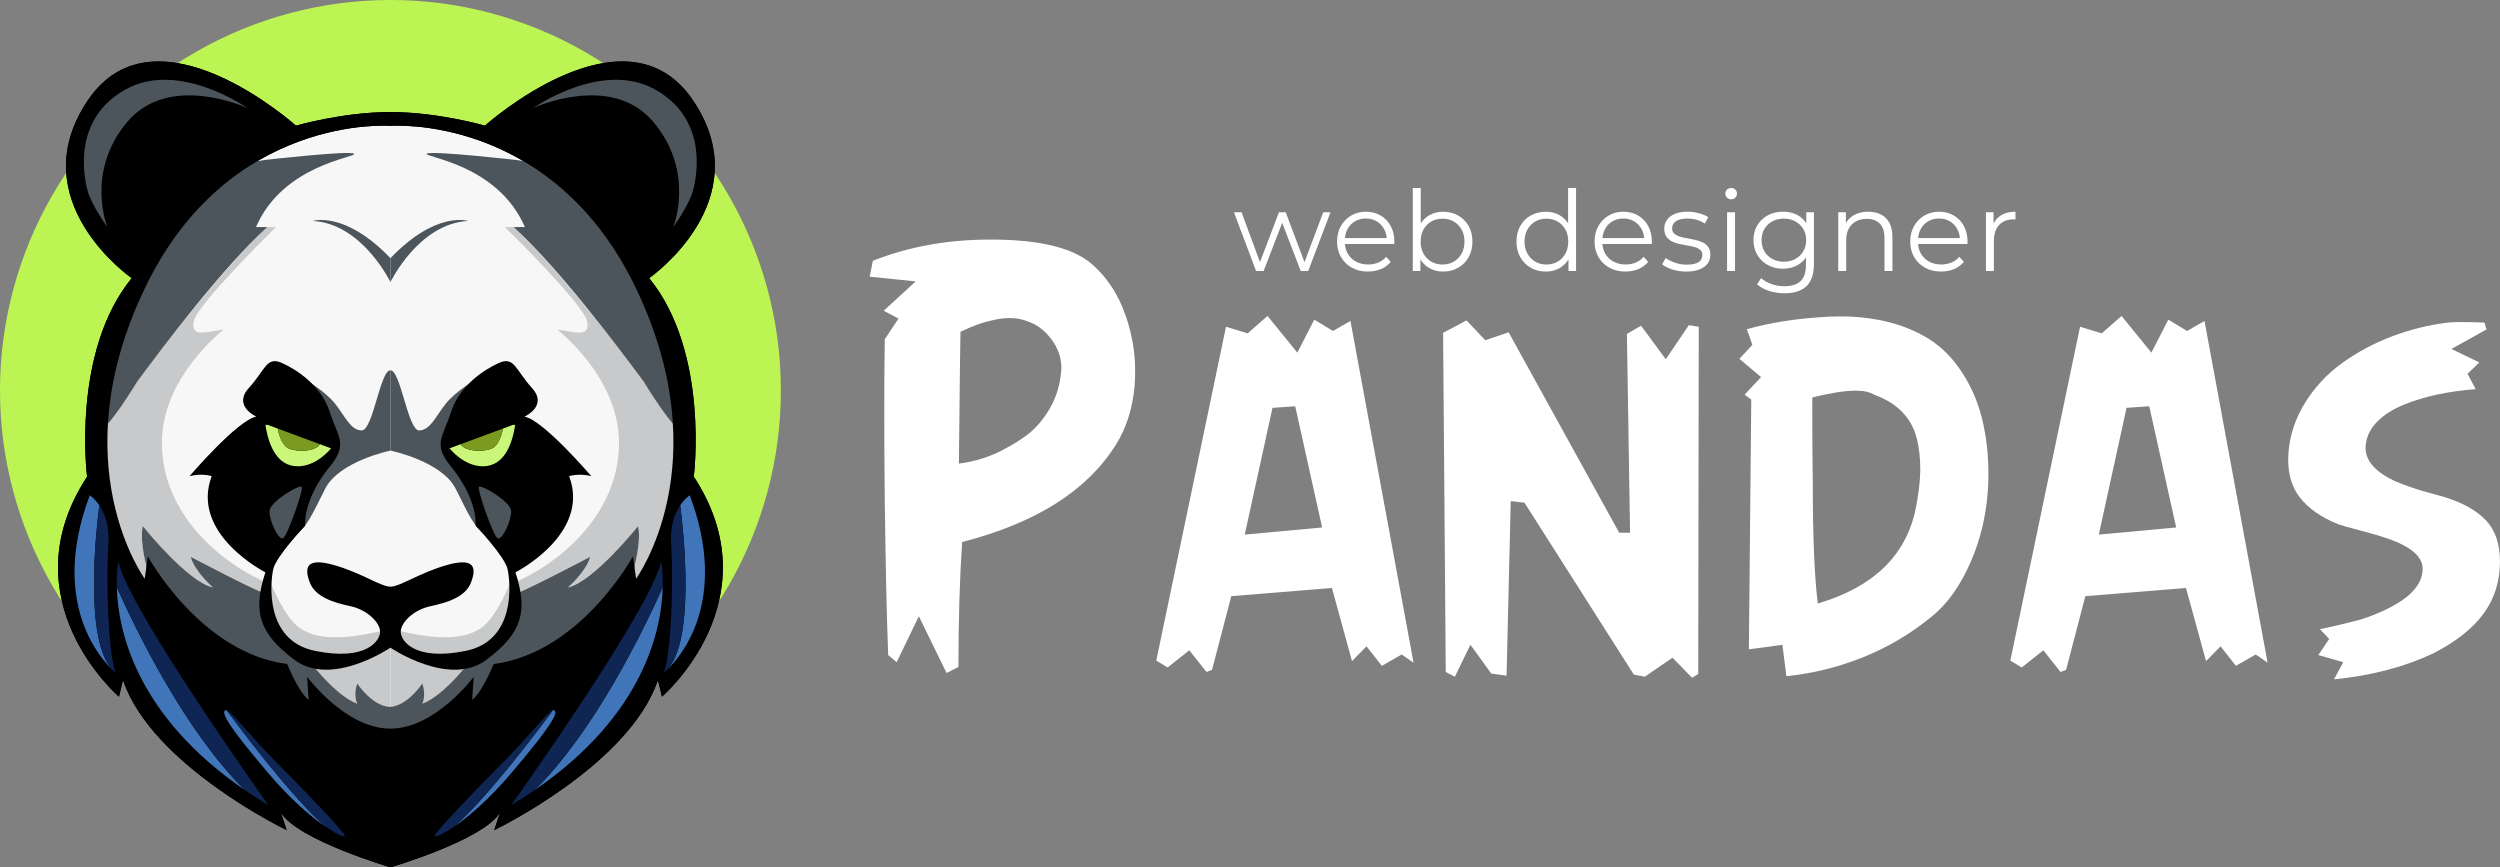 <?xml version="1.0" encoding="UTF-8"?>
<svg id="_Слой_1" data-name="Слой 1" xmlns="http://www.w3.org/2000/svg" viewBox="0 0 774.51 268.7">
  <rect x="0" y="0" width="774.51" height="268.7" fill="#808080" stroke="none"/>
  <defs>
    <style>
      .cls-1 {
        fill: #f7f7f8;
      }

      .cls-2 {
        fill: #fff;
      }

      .cls-3 {
        fill: #caf679;
      }

      .cls-4 {
        fill: #0f2554;
      }

      .cls-5 {
        fill: #c8c9ca;
      }

      .cls-6 {
        fill: #bcf553;
      }

      .cls-7 {
        fill: #7a9b1f;
      }

      .cls-8 {
        fill: #9dc642;
      }

      .cls-9 {
        fill: #4c555b;
      }

      .cls-10 {
        fill: #4076b9;
      }
    </style>
  </defs>
  <g>
    <circle class="cls-6" cx="120.96" cy="120.96" r="120.96"/>
    <path d="M214.94,147.67s4.94-38.53-13.83-61.5c0,0,34.58-23.96,13.59-55.08-21-31.12-64.47,7.84-64.47,7.84,0,0-14.49-4.22-29.27-4.22s-29.27,4.22-29.27,4.22c0,0-43.47-38.96-64.47-7.84-21,31.12,13.59,55.08,13.59,55.08-18.77,22.97-13.83,61.5-13.83,61.5-24.95,38.29,9.88,68.17,9.88,68.17l1.24-5.19c8.89,26.43,50.72,46.52,50.72,46.52l-1.81-5.43c5.27,8.56,33.96,16.96,33.96,16.96,0,0,28.69-8.4,33.96-16.96l-1.81,5.43s41.83-20.09,50.72-46.52l1.24,5.19s34.83-29.89,9.88-68.17Z"/>
    <path class="cls-1" d="M197.07,89.38c-26.02-54.34-76.12-50.39-76.12-50.39,0,0-50.1-3.95-76.12,50.39-26.02,54.34,0,89.91,0,89.91l.99-6.92s16.22,29.89,43.14,33.34c0,0,3.46,8.65,6.67,11.12l-.49-7.16s11.86,16.06,25.81,16.06,25.81-16.06,25.81-16.06l-.49,7.16c3.21-2.47,6.67-11.12,6.67-11.12,26.92-3.46,43.14-33.34,43.14-33.34l.99,6.92s26.02-35.57,0-89.91Z"/>
    <path class="cls-9" d="M147.45,117.54s-6.26,3.62-9.39,7.57-4.78,8.23-8.23,8.23-5.74-18.77-8.88-18.61v24.86s15.96,3.29,20.24,11.86,5.43,11.2,8.89,14.16-2.63-48.08-2.63-48.08Z"/>
    <path class="cls-9" d="M120.96,87.4s8.71-18.11,24.03-18.94c0,0-9.85-3.29-24.03,11.53v7.41Z"/>
    <g>
      <path class="cls-5" d="M33.28,129.89c8.2-11.03,35.46-46.73,49.5-59.53h2.7s-24.45,23.96-25.44,29.15c-.99,5.19,3.46,3.33,9.26,2.59,0,0-18.9,14.45-19.14,34.7-.25,20.25,15.31,35.82,31.37,43.23l2.39,.66s4.12,10.54,8.89,13.83c4.78,3.29,12.19,4.12,25.85,.82l2.29-.49v36.8s-54.82-25.11-54.82-25.11l-4.33-6.15,27.63,9.52v-8.89s-7.66-17.29-7.66-17.29c-3.21-.99-22.72-11.24-22.72-11.24,1.24,4.57,6.92,9.51,6.92,9.51-7.9-1.73-21.74-19.02-21.74-19.02-1.07,4.94,1.21,13.05,1.83,15.09l-2.11,3.19s-13.18-21.82-11.45-33.92c.85-5.97-.7-6.1,.78-17.45Z"/>
      <path class="cls-9" d="M42.56,118.13c-19.46,31.51-13.44,7.06-13.44,7.06l7.38-20.75,13.17-50.06,32.6-4.85s26.11-2.97,27.42-1.9-21.98,3.21-30.38,22.72h3.47c-14.04,12.8-32.02,36.75-40.22,47.77Z"/>
      <path class="cls-9" d="M44.24,162.99s13.83,17.29,21.74,19.02c0,0-5.68-4.94-6.92-9.51,0,0,19.51,10.25,22.72,11.24l7.66,17.29v8.89s-27.63-9.52-27.63-9.52l-15.74-22.32c-.61-2.03-2.9-10.14-1.83-15.09Z"/>
    </g>
    <g>
      <path class="cls-5" d="M208.64,129.89c-8.2-11.03-35.46-46.73-49.5-59.53h-2.7s24.45,23.96,25.44,29.15c.99,5.19-3.46,3.33-9.26,2.59,0,0,18.9,14.45,19.14,34.7,.25,20.25-15.31,35.82-31.37,43.23l-2.39,.66s-4.12,10.54-8.89,13.83c-4.78,3.29-12.19,4.12-25.85,.82l-2.29-.49v36.8s54.82-25.11,54.82-25.11l4.33-6.15-27.63,9.52v-8.89s7.66-17.29,7.66-17.29c3.21-.99,22.72-11.24,22.72-11.24-1.24,4.57-6.92,9.51-6.92,9.51,7.9-1.73,21.74-19.02,21.74-19.02,1.07,4.94-1.21,13.05-1.83,15.09l2.11,3.19s13.18-21.82,11.45-33.92c-.85-5.97,.7-6.1-.78-17.45Z"/>
      <path class="cls-9" d="M199.36,118.13c19.46,31.51,13.44,7.06,13.44,7.06l-7.38-20.75-13.17-50.06-32.6-4.85s-26.35-2.97-27.42-1.9,21.98,3.21,30.38,22.72h-3.47c14.04,12.8,32.02,36.75,40.22,47.77Z"/>
      <path class="cls-9" d="M197.68,162.99s-13.83,17.29-21.74,19.02c0,0,5.68-4.94,6.92-9.51,0,0-19.51,10.25-22.72,11.24l-7.66,17.29v8.89s27.63-9.52,27.63-9.52l15.74-22.32c.61-2.03,2.9-10.14,1.83-15.09Z"/>
    </g>
    <path class="cls-9" d="M94.46,117.54s6.26,3.62,9.39,7.57c3.13,3.95,4.78,8.23,8.23,8.23,3.46,0,5.74-18.77,8.88-18.61v24.86s-15.96,3.29-20.24,11.86-5.43,11.2-8.89,14.16c-3.46,2.96,2.63-48.08,2.63-48.08Z"/>
    <path class="cls-9" d="M120.96,87.4s-8.71-18.11-24.03-18.94c0,0,9.85-3.29,24.03,11.53v7.41Z"/>
    <path class="cls-9" d="M146.78,203.37s-8.73,12.02-15.97,14.66c0,0,1.32-2.63,0-6.26,0,0-4.47,6.92-10.06,7.25-5.58-.33-10.06-7.25-10.06-7.25-1.32,3.62,0,6.26,0,6.26-7.25-2.63-15.97-14.66-15.97-14.66l-7.74-2.48,1.54,16.76,8.35,2.33,23.88,13.52,28.16-12.23,7.49-9.57-2.71-11.51-6.9,3.17Z"/>
    <path d="M214.94,147.67s4.94-38.53-13.83-61.5c0,0,34.58-23.96,13.58-55.08-21-31.12-64.47,7.84-64.47,7.84,0,0-14.49-4.22-29.27-4.22s-29.27,4.22-29.27,4.22c0,0-43.47-38.96-64.47-7.84-21,31.12,13.59,55.08,13.59,55.08-18.77,22.97-13.83,61.5-13.83,61.5-24.95,38.29,9.88,68.17,9.88,68.17l1.24-5.19c8.89,26.43,50.72,46.52,50.72,46.52l-1.81-5.43c5.27,8.56,33.96,16.96,33.96,16.96,0,0,28.69-8.4,33.96-16.96l-1.81,5.43s41.83-20.09,50.72-46.52l1.23,5.19s34.83-29.89,9.88-68.17Zm-17.87,31.62l-.99-6.92s-16.22,29.89-43.14,33.34c0,0-3.46,8.65-6.67,11.12l.49-7.16s-11.86,16.06-25.81,16.06-25.81-16.06-25.81-16.06l.49,7.16c-3.21-2.47-6.67-11.12-6.67-11.12-26.92-3.46-43.14-33.34-43.14-33.34l-.99,6.92s-26.02-35.57,0-89.91c26.02-54.34,76.12-50.39,76.12-50.39,0,0,50.1-3.95,76.12,50.39,26.02,54.34,0,89.91,0,89.91Z"/>
    <g>
      <path class="cls-10" d="M35.88,208.43c-.06-.05-.12-.1-.18-.15,.12,.1,.18,.15,.18,.15Z"/>
      <path class="cls-10" d="M30.76,156.54c-1.47-2.16-2.95-3.1-2.95-3.1-12.48,33.23,3.3,50.6,7.22,54.26-9.05-8.94-5.31-43.06-4.27-51.16Z"/>
      <path class="cls-4" d="M35.7,208.28c-.14-.12-.37-.32-.66-.59,.21,.21,.44,.41,.66,.59Z"/>
      <path class="cls-4" d="M33.58,168.42c.39-5.68-1.21-9.51-2.81-11.88-1.03,8.1-4.78,42.21,4.27,51.16,.29,.27,.52,.47,.66,.59,.06,.05,.12,.1,.18,.15-2.39-5.34-3.05-29.15-2.31-40.01Z"/>
    </g>
    <g>
      <path class="cls-10" d="M75.85,244.76c-18.45-18.17-33.56-49.2-39.66-62.83,.33,12.95,5.66,39.52,39.66,62.83Z"/>
      <path class="cls-4" d="M75.85,244.76c2.3,1.58,4.73,3.14,7.3,4.68,0,0-43.39-60.84-46.48-75.46,0,0-.61,2.97-.48,7.95,6.1,13.63,21.21,44.66,39.66,62.83Z"/>
    </g>
    <g>
      <path class="cls-10" d="M70.23,220.05c-.2-.08-.36-.09-.47,0-1.11,.86,.37,4.2,13.38,19.51,6.97,8.21,13.27,13.51,17.61,16.48-10.51-9.12-26.83-30.97-30.53-35.99Z"/>
      <path class="cls-4" d="M106.81,258.94c0-1.11-13.71-15.31-21.61-23.22-7.14-7.14-13.08-14.89-14.97-15.68,3.69,5.02,20.02,26.87,30.53,35.99,3.76,2.58,6.06,3.42,6.06,2.91Z"/>
    </g>
    <g>
      <path class="cls-10" d="M205.62,208.43c.06-.05,.12-.1,.18-.15-.12,.1-.18,.15-.18,.15Z"/>
      <path class="cls-10" d="M210.74,156.54c1.47-2.16,2.95-3.1,2.95-3.1,12.48,33.23-3.3,50.6-7.22,54.26,9.05-8.94,5.31-43.06,4.27-51.16Z"/>
      <path class="cls-4" d="M205.8,208.28c.14-.12,.37-.32,.66-.59-.21,.21-.44,.41-.66,.59Z"/>
      <path class="cls-4" d="M207.92,168.42c-.39-5.68,1.21-9.51,2.81-11.88,1.03,8.1,4.78,42.21-4.27,51.16-.29,.27-.52,.47-.66,.59-.06,.05-.12,.1-.18,.15,2.39-5.34,3.05-29.15,2.31-40.01Z"/>
    </g>
    <g>
      <path class="cls-10" d="M165.66,244.76c18.45-18.17,33.56-49.2,39.66-62.83-.33,12.95-5.66,39.52-39.66,62.83Z"/>
      <path class="cls-4" d="M165.66,244.76c-2.3,1.58-4.73,3.14-7.3,4.68,0,0,43.39-60.84,46.48-75.46,0,0,.61,2.97,.48,7.95-6.1,13.63-21.21,44.66-39.66,62.83Z"/>
    </g>
    <g>
      <path class="cls-10" d="M171.27,220.05c.2-.08,.36-.09,.47,0,1.11,.86-.37,4.2-13.38,19.51-6.97,8.21-13.27,13.51-17.61,16.48,10.51-9.12,26.83-30.97,30.53-35.99Z"/>
      <path class="cls-4" d="M134.69,258.94c0-1.11,13.71-15.31,21.61-23.22,7.14-7.14,13.08-14.89,14.97-15.68-3.69,5.02-20.02,26.87-30.53,35.99-3.76,2.58-6.06,3.42-6.06,2.91Z"/>
    </g>
    <path d="M183.18,147.51s-14.93-17.45-20.69-18.44c0,0,7.41-3.29,2.3-8.89-5.1-5.6-5.43-9.88-10.21-7.74-4.78,2.14-12.19,7.08-14.82,15.15-2.63,8.07-5.76,9.98,0,17.01s7.9,14.11,7.57,18.23c0,0,9.06,9.55,9.92,13.5,.86,3.95,2.84,22.11-12.97,25.32-15.81,3.21-20.13-3.09-20.13-5.93s3.95-6.79,9.14-7.9c5.19-1.11,10.87-2.84,12.6-7.29,1.73-4.45,1.36-7.9-7.16-5.56-8.52,2.35-14.82,6.79-17.78,6.79s-9.26-4.45-17.78-6.79c-8.52-2.35-8.89,1.11-7.16,5.56,1.73,4.45,7.41,6.18,12.6,7.29,5.19,1.11,9.14,5.06,9.14,7.9s-4.32,9.14-20.13,5.93c-15.81-3.21-13.83-21.37-12.97-25.32,.86-3.95,9.92-13.5,9.92-13.5-.33-4.12,1.81-11.2,7.57-18.23,5.76-7.03,2.63-8.94,0-17.01-2.63-8.07-10.04-13.01-14.82-15.15-4.78-2.14-5.1,2.14-10.21,7.74-5.1,5.6,2.3,8.89,2.3,8.89-5.76,.99-20.69,18.44-20.69,18.44,3.85-.99,6.86,0,6.86,0-6.75,17.95,16.63,29.8,16.63,29.8-3.79,11.73-2.39,18.65,9.1,27.17,11.49,8.52,29.64-3.83,29.64-3.83,0,0,18.15,12.35,29.64,3.83,11.49-8.52,12.89-15.44,9.1-27.17,0,0,23.38-11.86,16.63-29.8,0,0,3.01-.99,6.86,0Z"/>
    <g>
      <path class="cls-3" d="M99.12,137.63h0c-1.38,2.31-7.02,2.47-9.65,1.32s-3.43-6.17-3.43-6.17h0s-3.11-1.16-3.11-1.16h-.7c1.03,6.79,3.79,12.72,9.84,12.84,6.05,.12,10.5-5.56,10.5-5.56l-3.44-1.28Z"/>
      <line class="cls-8" x1="86.03" y1="132.77" x2="99.12" y2="137.63"/>
      <path class="cls-7" d="M89.46,138.94c2.63,1.15,8.28,.99,9.65-1.32h0l-13.08-4.85h0s.79,5.02,3.43,6.17Z"/>
    </g>
    <g>
      <path class="cls-3" d="M142.72,137.63h0c1.38,2.31,7.02,2.47,9.65,1.32,2.63-1.15,3.43-6.17,3.43-6.17h0s3.11-1.16,3.11-1.16h.7c-1.03,6.79-3.79,12.72-9.84,12.84-6.05,.12-10.5-5.56-10.5-5.56l3.44-1.28Z"/>
      <line class="cls-8" x1="155.81" y1="132.77" x2="142.72" y2="137.63"/>
      <path class="cls-7" d="M152.38,138.94c-2.63,1.15-8.28,.99-9.65-1.32h0l13.08-4.85h0s-.79,5.02-3.43,6.17Z"/>
    </g>
    <path class="cls-9" d="M93.47,150.8c-.66-.74-9.8,4.53-9.96,7.49-.16,2.96,2.88,9.47,4.28,8.4s6.34-15.15,5.68-15.89Z"/>
    <path class="cls-9" d="M148.39,150.8c.66-.74,9.8,4.53,9.96,7.49s-2.88,9.47-4.28,8.4-6.34-15.15-5.68-15.89Z"/>
    <path class="cls-9" d="M76.65,33.47s-24.14-11.24-37.24,4.32c-13.09,15.56-6.14,32.57-6.14,32.57,0,0-4.94-6.75-6.18-11.44-1.24-4.69-4.51-22.22,11.95-31.28,16.47-9.06,37.6,5.83,37.6,5.83Z"/>
    <path class="cls-9" d="M165.18,33.47s24.14-11.24,37.24,4.32c13.09,15.56,6.14,32.57,6.14,32.57,0,0,4.94-6.75,6.18-11.44,1.24-4.69,4.51-22.22-11.95-31.28-16.47-9.06-37.6,5.83-37.6,5.83Z"/>
  </g>
  <g>
    <g>
      <path class="cls-2" d="M269.44,85.69l.98-4.91c11.24-4.42,23.42-6.6,36.55-6.55h1.23c13.62,.11,23.35,2.4,29.2,6.87,5.25,4.25,9.08,9.96,11.48,17.1,1.86,5.56,2.79,11.1,2.79,16.61,0,1.64-.05,3.22-.16,4.75-.66,7.09-2.6,13.17-5.83,18.25-8.86,14.18-24.73,24.22-47.6,30.11-.76,11.24-1.15,24.14-1.15,38.7l-3.68,1.88-8.59-17.59-6.87,14.24-2.62-2.21c-.44-10.8-.79-26.62-1.06-47.45-.11-10.42-.16-19.83-.16-28.23s.05-15.79,.16-22.17l4.25-6.38-4.58-2.45,9.9-9.08-14.24-1.47Zm27.65,57.93c4.75-.6,9.16-1.95,13.25-4.05,4.09-2.1,7.25-4.16,9.49-6.18,2.4-2.24,4.42-4.91,6.05-8.02,1.58-3.11,2.54-6.49,2.86-10.15,.05-.44,.08-.84,.08-1.23,0-3.16-1.04-6.14-3.11-8.92-1.53-2.02-3.3-3.57-5.32-4.66-2.02-.98-3.96-1.58-5.81-1.8-.55-.05-1.09-.08-1.64-.08-1.42,0-2.95,.16-4.58,.49-2.29,.49-4.2,1.02-5.73,1.6-1.53,.57-3.22,1.3-5.07,2.17-.06,.93-.22,14.54-.49,40.83Z"/>
      <path class="cls-2" d="M358.22,204.65l21.6-103.42,6.71,2.05,6.14-5.4,9.25,11.37,5.24-10.23,5.81,3.52,5.4-3.11,19.55,105.87-3.68-2.54-6.14,3.52-4.75-6.05-4.5,4.58-6.22-22.66-31.17,2.54-5.97,22.83-1.72,.65-5.32-6.71-6.71,5.32-3.52-2.13Zm27.41-39.03l23.97-2.21-8.34-37.55-7.04,.49-8.59,39.27Z"/>
      <path class="cls-2" d="M447.07,103.11l7.26-3.85,5.8,6.14,7.25-2.45,34.26,62.1h3.36l-.98-61.61,4.39-2.54,7.65,10.39,7.15-10.55,3.07,.49-.16,107.59-1.91,1.15-6.07-6.22-8.56,5.89-3.41-.65-33.88-53.26-4.26-.49-1.29,54.08-4.75-.65-6.44-8.92-4.83,9.9-2.82-1.47-.82-105.05Z"/>
      <path class="cls-2" d="M538.87,111.15l4.01-4.29c-.93-2.81-1.5-4.43-1.72-4.86,3.61-1.03,7.48-1.86,11.59-2.51,4.11-.65,8.72-1.11,13.82-1.38,1.15-.05,2.28-.08,3.37-.08,3.95-.05,7.95,.3,12.01,1.06,5.16,.99,9.76,2.61,13.82,4.86,4.55,2.47,8.39,6,11.52,10.59s5.36,9.59,6.71,15c1.34,5.41,2.02,11.15,2.02,17.2s-.7,11.86-2.1,17.4c-1.4,5.54-3.47,10.74-6.22,15.61s-6.01,8.76-9.8,11.7c-6.37,5.16-13.4,9.27-21.08,12.31-7.69,3.04-15.48,4.94-23.39,5.71l-1.23-9.7-10.39,1.39,.74-77.35-2.04-1.55,5.07-5.44-6.71-5.67Zm22.58,12c0,12.28,.05,21.25,.16,26.9,0,16.36,.52,28.67,1.55,36.92,17.13-5.05,27.22-14.75,30.27-29.1,.87-4.24,1.36-8.1,1.47-11.57v-1.3c0-3.04-.33-5.98-.98-8.8-.76-3.26-2.25-6.06-4.46-8.4s-5.11-4.16-8.71-5.46c-1.42-.87-3.33-1.31-5.73-1.31-1.8,0-3.87,.19-6.22,.56-3.33,.6-5.78,1.12-7.36,1.57Z"/>
      <path class="cls-2" d="M622.81,204.65l21.6-103.42,6.71,2.05,6.14-5.4,9.25,11.37,5.24-10.23,5.81,3.52,5.4-3.11,19.55,105.87-3.68-2.54-6.14,3.52-4.75-6.05-4.5,4.58-6.22-22.66-31.17,2.54-5.97,22.83-1.72,.65-5.32-6.71-6.71,5.32-3.52-2.13Zm27.41-39.03l23.97-2.21-8.34-37.55-7.04,.49-8.59,39.27Z"/>
      <path class="cls-2" d="M708.97,140.26c.44-5.51,2.16-10.68,5.16-15.5,3-4.83,6.82-8.92,11.45-12.27,4.63-3.35,9.78-6.11,15.42-8.26,5.65-2.15,11.47-3.59,17.47-4.3,.87-.11,2.24-.16,4.09-.16s4.23,.05,7.12,.16l.65,2.13-10.88,6.05,8.67,4.17-3.68,3.52,2.54,4.75c-4.24,.33-8.22,.89-11.92,1.68-3.7,.79-7.16,1.84-10.37,3.15-3.21,1.31-5.85,2.96-7.92,4.95-2.07,1.99-3.32,4.24-3.75,6.75-.11,.55-.16,1.09-.16,1.64,0,4.04,3.01,7.47,9.04,10.31,2.88,1.2,5.7,2.21,8.47,3.03l7.03,1.96c5.73,1.8,10.01,4.23,12.85,7.28,2.84,3.06,4.25,7.28,4.25,12.68,0,6.05-1.66,11.39-4.99,16-3.32,4.61-8.47,8.71-15.45,12.31-8.83,4.25-19.15,6.98-30.98,8.18l2.87-5.32-7.72-2.21,3.37-4.99-2.87-3.03c5.18-1.09,9.59-2.15,13.24-3.19,2.29-.76,4.44-1.61,6.46-2.54,2.02-.93,3.98-2.03,5.89-3.31,1.91-1.28,3.42-2.75,4.54-4.42,1.12-1.66,1.68-3.42,1.68-5.28,0-3.76-3.67-6.9-11.02-9.41-2.07-.71-4.87-1.53-8.41-2.45-3.54-.93-5.74-1.55-6.62-1.88-5.36-2.13-9.39-4.94-12.07-8.43-2.35-3.05-3.53-6.95-3.53-11.7,0-.65,.03-1.34,.08-2.05Z"/>
    </g>
    <g>
      <path class="cls-2" d="M389.14,83.96l-6.86-18.19h2.36l6.24,16.88h-1.07l6.41-16.88h2.11l6.34,16.88h-1.07l6.34-16.88h2.25l-6.9,18.19h-2.32l-6.1-15.87h.73l-6.13,15.87h-2.32Z"/>
      <path class="cls-2" d="M423.79,84.13c-1.9,0-3.56-.4-4.99-1.2-1.43-.8-2.55-1.89-3.36-3.29-.81-1.4-1.21-3-1.21-4.8s.39-3.4,1.16-4.78,1.84-2.48,3.19-3.27,2.87-1.2,4.56-1.2,3.23,.39,4.56,1.16c1.33,.77,2.37,1.86,3.14,3.26,.76,1.4,1.14,3.01,1.14,4.83,0,.12,0,.24-.02,.36-.01,.13-.02,.26-.02,.4h-15.84v-1.84h14.52l-.97,.73c0-1.32-.28-2.49-.85-3.52s-1.33-1.83-2.3-2.41c-.97-.58-2.09-.87-3.36-.87s-2.37,.29-3.36,.87c-.99,.58-1.77,1.39-2.32,2.43-.55,1.04-.83,2.23-.83,3.57v.38c0,1.39,.31,2.6,.92,3.66,.61,1.05,1.47,1.87,2.56,2.46,1.1,.59,2.35,.88,3.76,.88,1.11,0,2.14-.2,3.1-.59,.96-.39,1.79-.99,2.48-1.8l1.39,1.59c-.81,.97-1.82,1.71-3.03,2.22s-2.55,.76-4,.76Z"/>
      <path class="cls-2" d="M437.69,83.96v-25.71h2.46v12.89l-.35,3.67,.24,3.67v5.48h-2.36Zm9.39,.17c-1.59,0-3.03-.36-4.3-1.09-1.27-.73-2.28-1.78-3.01-3.17-.74-1.39-1.11-3.06-1.11-5.02s.38-3.67,1.13-5.04c.75-1.37,1.76-2.42,3.03-3.14,1.27-.72,2.69-1.07,4.26-1.07,1.73,0,3.29,.39,4.66,1.16,1.37,.77,2.45,1.85,3.24,3.24,.79,1.39,1.18,3,1.18,4.85s-.39,3.44-1.18,4.83c-.79,1.4-1.87,2.49-3.24,3.27-1.38,.79-2.93,1.18-4.66,1.18Zm-.17-2.18c1.29,0,2.45-.29,3.46-.88,1.02-.59,1.83-1.42,2.43-2.5s.9-2.32,.9-3.73-.3-2.68-.9-3.74c-.6-1.06-1.41-1.89-2.43-2.48-1.02-.59-2.17-.88-3.46-.88s-2.46,.29-3.48,.88c-1.03,.59-1.84,1.42-2.43,2.48-.59,1.06-.88,2.31-.88,3.74s.29,2.65,.88,3.73c.59,1.07,1.4,1.91,2.43,2.5,1.03,.59,2.19,.88,3.48,.88Z"/>
      <path class="cls-2" d="M478.89,84.13c-1.73,0-3.29-.39-4.66-1.18-1.37-.79-2.45-1.88-3.24-3.27-.79-1.4-1.18-3.01-1.18-4.83s.39-3.47,1.18-4.85c.79-1.39,1.87-2.47,3.24-3.24,1.38-.77,2.93-1.16,4.66-1.16,1.59,0,3.02,.36,4.28,1.07,1.26,.72,2.26,1.76,3.01,3.14,.75,1.37,1.13,3.06,1.13,5.04s-.37,3.64-1.11,5.02c-.74,1.39-1.74,2.44-3,3.17-1.26,.73-2.7,1.09-4.31,1.09Zm.17-2.18c1.29,0,2.45-.29,3.48-.88,1.03-.59,1.84-1.42,2.43-2.5s.88-2.32,.88-3.73-.29-2.68-.88-3.74c-.59-1.06-1.4-1.89-2.43-2.48-1.03-.59-2.19-.88-3.48-.88s-2.42,.29-3.43,.88c-1.02,.59-1.83,1.42-2.43,2.48-.6,1.06-.9,2.31-.9,3.74s.3,2.65,.9,3.73c.6,1.07,1.41,1.91,2.43,2.5,1.02,.59,2.16,.88,3.43,.88Zm6.86,2.01v-5.48l.24-3.67-.35-3.67v-12.89h2.46v25.71h-2.36Z"/>
      <path class="cls-2" d="M503.56,84.13c-1.9,0-3.56-.4-4.99-1.2-1.43-.8-2.55-1.89-3.36-3.29-.81-1.4-1.21-3-1.21-4.8s.39-3.4,1.16-4.78,1.84-2.48,3.19-3.27,2.87-1.2,4.56-1.2,3.23,.39,4.56,1.16c1.33,.77,2.37,1.86,3.14,3.26,.76,1.4,1.14,3.01,1.14,4.83,0,.12,0,.24-.02,.36-.01,.13-.02,.26-.02,.4h-15.84v-1.84h14.52l-.97,.73c0-1.32-.28-2.49-.85-3.52s-1.33-1.83-2.3-2.41c-.97-.58-2.09-.87-3.36-.87s-2.37,.29-3.36,.87c-.99,.58-1.77,1.39-2.32,2.43-.55,1.04-.83,2.23-.83,3.57v.38c0,1.39,.31,2.6,.92,3.66,.61,1.05,1.47,1.87,2.56,2.46,1.1,.59,2.35,.88,3.76,.88,1.11,0,2.14-.2,3.1-.59,.96-.39,1.79-.99,2.48-1.8l1.39,1.59c-.81,.97-1.82,1.71-3.03,2.22s-2.55,.76-4,.76Z"/>
      <path class="cls-2" d="M522.35,84.13c-1.5,0-2.92-.21-4.26-.64-1.34-.43-2.39-.96-3.15-1.61l1.11-1.94c.74,.55,1.69,1.03,2.84,1.44,1.15,.4,2.37,.61,3.64,.61,1.73,0,2.98-.27,3.74-.81,.76-.54,1.14-1.27,1.14-2.17,0-.67-.21-1.2-.64-1.58-.43-.38-.99-.67-1.68-.87-.69-.2-1.47-.36-2.32-.5s-1.7-.3-2.55-.49c-.84-.18-1.61-.46-2.3-.81-.69-.36-1.25-.85-1.68-1.47-.43-.62-.64-1.46-.64-2.5s.28-1.88,.83-2.67c.55-.78,1.37-1.4,2.44-1.85,1.07-.45,2.38-.68,3.93-.68,1.18,0,2.36,.16,3.53,.47,1.18,.31,2.15,.72,2.91,1.23l-1.07,1.98c-.81-.55-1.68-.95-2.6-1.2s-1.85-.36-2.77-.36c-1.64,0-2.85,.28-3.62,.85-.77,.57-1.16,1.29-1.16,2.17,0,.69,.21,1.24,.64,1.63,.43,.39,.99,.7,1.7,.92,.7,.22,1.48,.4,2.32,.54s1.69,.31,2.53,.5c.84,.2,1.62,.46,2.32,.8,.71,.33,1.27,.81,1.7,1.42,.43,.61,.64,1.42,.64,2.41,0,1.06-.29,1.98-.88,2.75-.59,.77-1.44,1.38-2.56,1.8-1.12,.43-2.48,.64-4.07,.64Z"/>
      <path class="cls-2" d="M536.31,61.74c-.51,0-.94-.17-1.28-.52-.35-.35-.52-.76-.52-1.25s.17-.9,.52-1.23c.35-.33,.77-.5,1.28-.5s.94,.16,1.28,.48c.35,.32,.52,.73,.52,1.21,0,.51-.17,.94-.5,1.28-.33,.35-.77,.52-1.3,.52Zm-1.25,22.21v-18.19h2.46v18.19h-2.46Z"/>
      <path class="cls-2" d="M552.39,83.26c-1.73,0-3.29-.38-4.68-1.13-1.39-.75-2.48-1.8-3.28-3.14-.8-1.34-1.2-2.88-1.2-4.61s.4-3.26,1.2-4.59,1.89-2.36,3.28-3.1c1.39-.74,2.95-1.11,4.68-1.11,1.62,0,3.07,.33,4.37,1,1.29,.67,2.32,1.66,3.08,2.98,.76,1.32,1.14,2.92,1.14,4.82s-.38,3.5-1.14,4.82c-.76,1.32-1.79,2.32-3.08,3.01-1.29,.69-2.75,1.04-4.37,1.04Zm.45,7.59c-1.66,0-3.26-.24-4.78-.73-1.53-.49-2.76-1.18-3.71-2.08l1.25-1.87c.85,.76,1.91,1.37,3.17,1.82,1.26,.45,2.59,.68,4,.68,2.31,0,4.01-.54,5.09-1.61s1.63-2.74,1.63-5.01v-4.54l.35-3.12-.24-3.12v-5.51h2.36v15.98c0,3.14-.77,5.45-2.3,6.91-1.54,1.47-3.81,2.2-6.81,2.2Zm-.21-9.77c1.34,0,2.53-.28,3.57-.85,1.04-.57,1.86-1.35,2.46-2.36s.9-2.17,.9-3.48-.3-2.47-.9-3.47c-.6-.99-1.42-1.77-2.46-2.34-1.04-.57-2.23-.85-3.57-.85s-2.5,.28-3.55,.85c-1.05,.57-1.87,1.35-2.46,2.34-.59,.99-.88,2.15-.88,3.47s.29,2.48,.88,3.48,1.41,1.79,2.46,2.36c1.05,.57,2.24,.85,3.55,.85Z"/>
      <path class="cls-2" d="M578.8,65.59c1.48,0,2.78,.28,3.9,.85,1.12,.57,2,1.43,2.63,2.58,.63,1.16,.95,2.61,.95,4.37v10.57h-2.46v-10.33c0-1.92-.48-3.37-1.44-4.35-.96-.98-2.3-1.47-4.04-1.47-1.29,0-2.42,.26-3.38,.78-.96,.52-1.7,1.27-2.22,2.25-.52,.98-.78,2.17-.78,3.55v9.56h-2.46v-18.19h2.36v4.99l-.38-.94c.58-1.32,1.5-2.35,2.77-3.1,1.27-.75,2.78-1.13,4.54-1.13Z"/>
      <path class="cls-2" d="M601.36,84.13c-1.9,0-3.56-.4-4.99-1.2-1.43-.8-2.55-1.89-3.36-3.29-.81-1.4-1.21-3-1.21-4.8s.39-3.4,1.16-4.78,1.84-2.48,3.19-3.27,2.87-1.2,4.56-1.2,3.23,.39,4.56,1.16c1.33,.77,2.37,1.86,3.14,3.26,.76,1.4,1.14,3.01,1.14,4.83,0,.12,0,.24-.02,.36-.01,.13-.02,.26-.02,.4h-15.84v-1.84h14.52l-.97,.73c0-1.32-.28-2.49-.85-3.52s-1.33-1.83-2.3-2.41c-.97-.58-2.09-.87-3.36-.87s-2.37,.29-3.36,.87c-.99,.58-1.77,1.39-2.32,2.43-.55,1.04-.83,2.23-.83,3.57v.38c0,1.39,.31,2.6,.92,3.66,.61,1.05,1.47,1.87,2.56,2.46,1.1,.59,2.35,.88,3.76,.88,1.11,0,2.14-.2,3.1-.59,.96-.39,1.79-.99,2.48-1.8l1.39,1.59c-.81,.97-1.82,1.71-3.03,2.22s-2.55,.76-4,.76Z"/>
      <path class="cls-2" d="M615.25,83.96v-18.19h2.36v4.96l-.24-.87c.51-1.39,1.36-2.44,2.56-3.17,1.2-.73,2.69-1.09,4.47-1.09v2.39c-.09,0-.19,0-.28-.02-.09-.01-.19-.02-.28-.02-1.92,0-3.42,.58-4.5,1.75s-1.63,2.82-1.63,4.97v9.29h-2.46Z"/>
    </g>
  </g>
</svg>